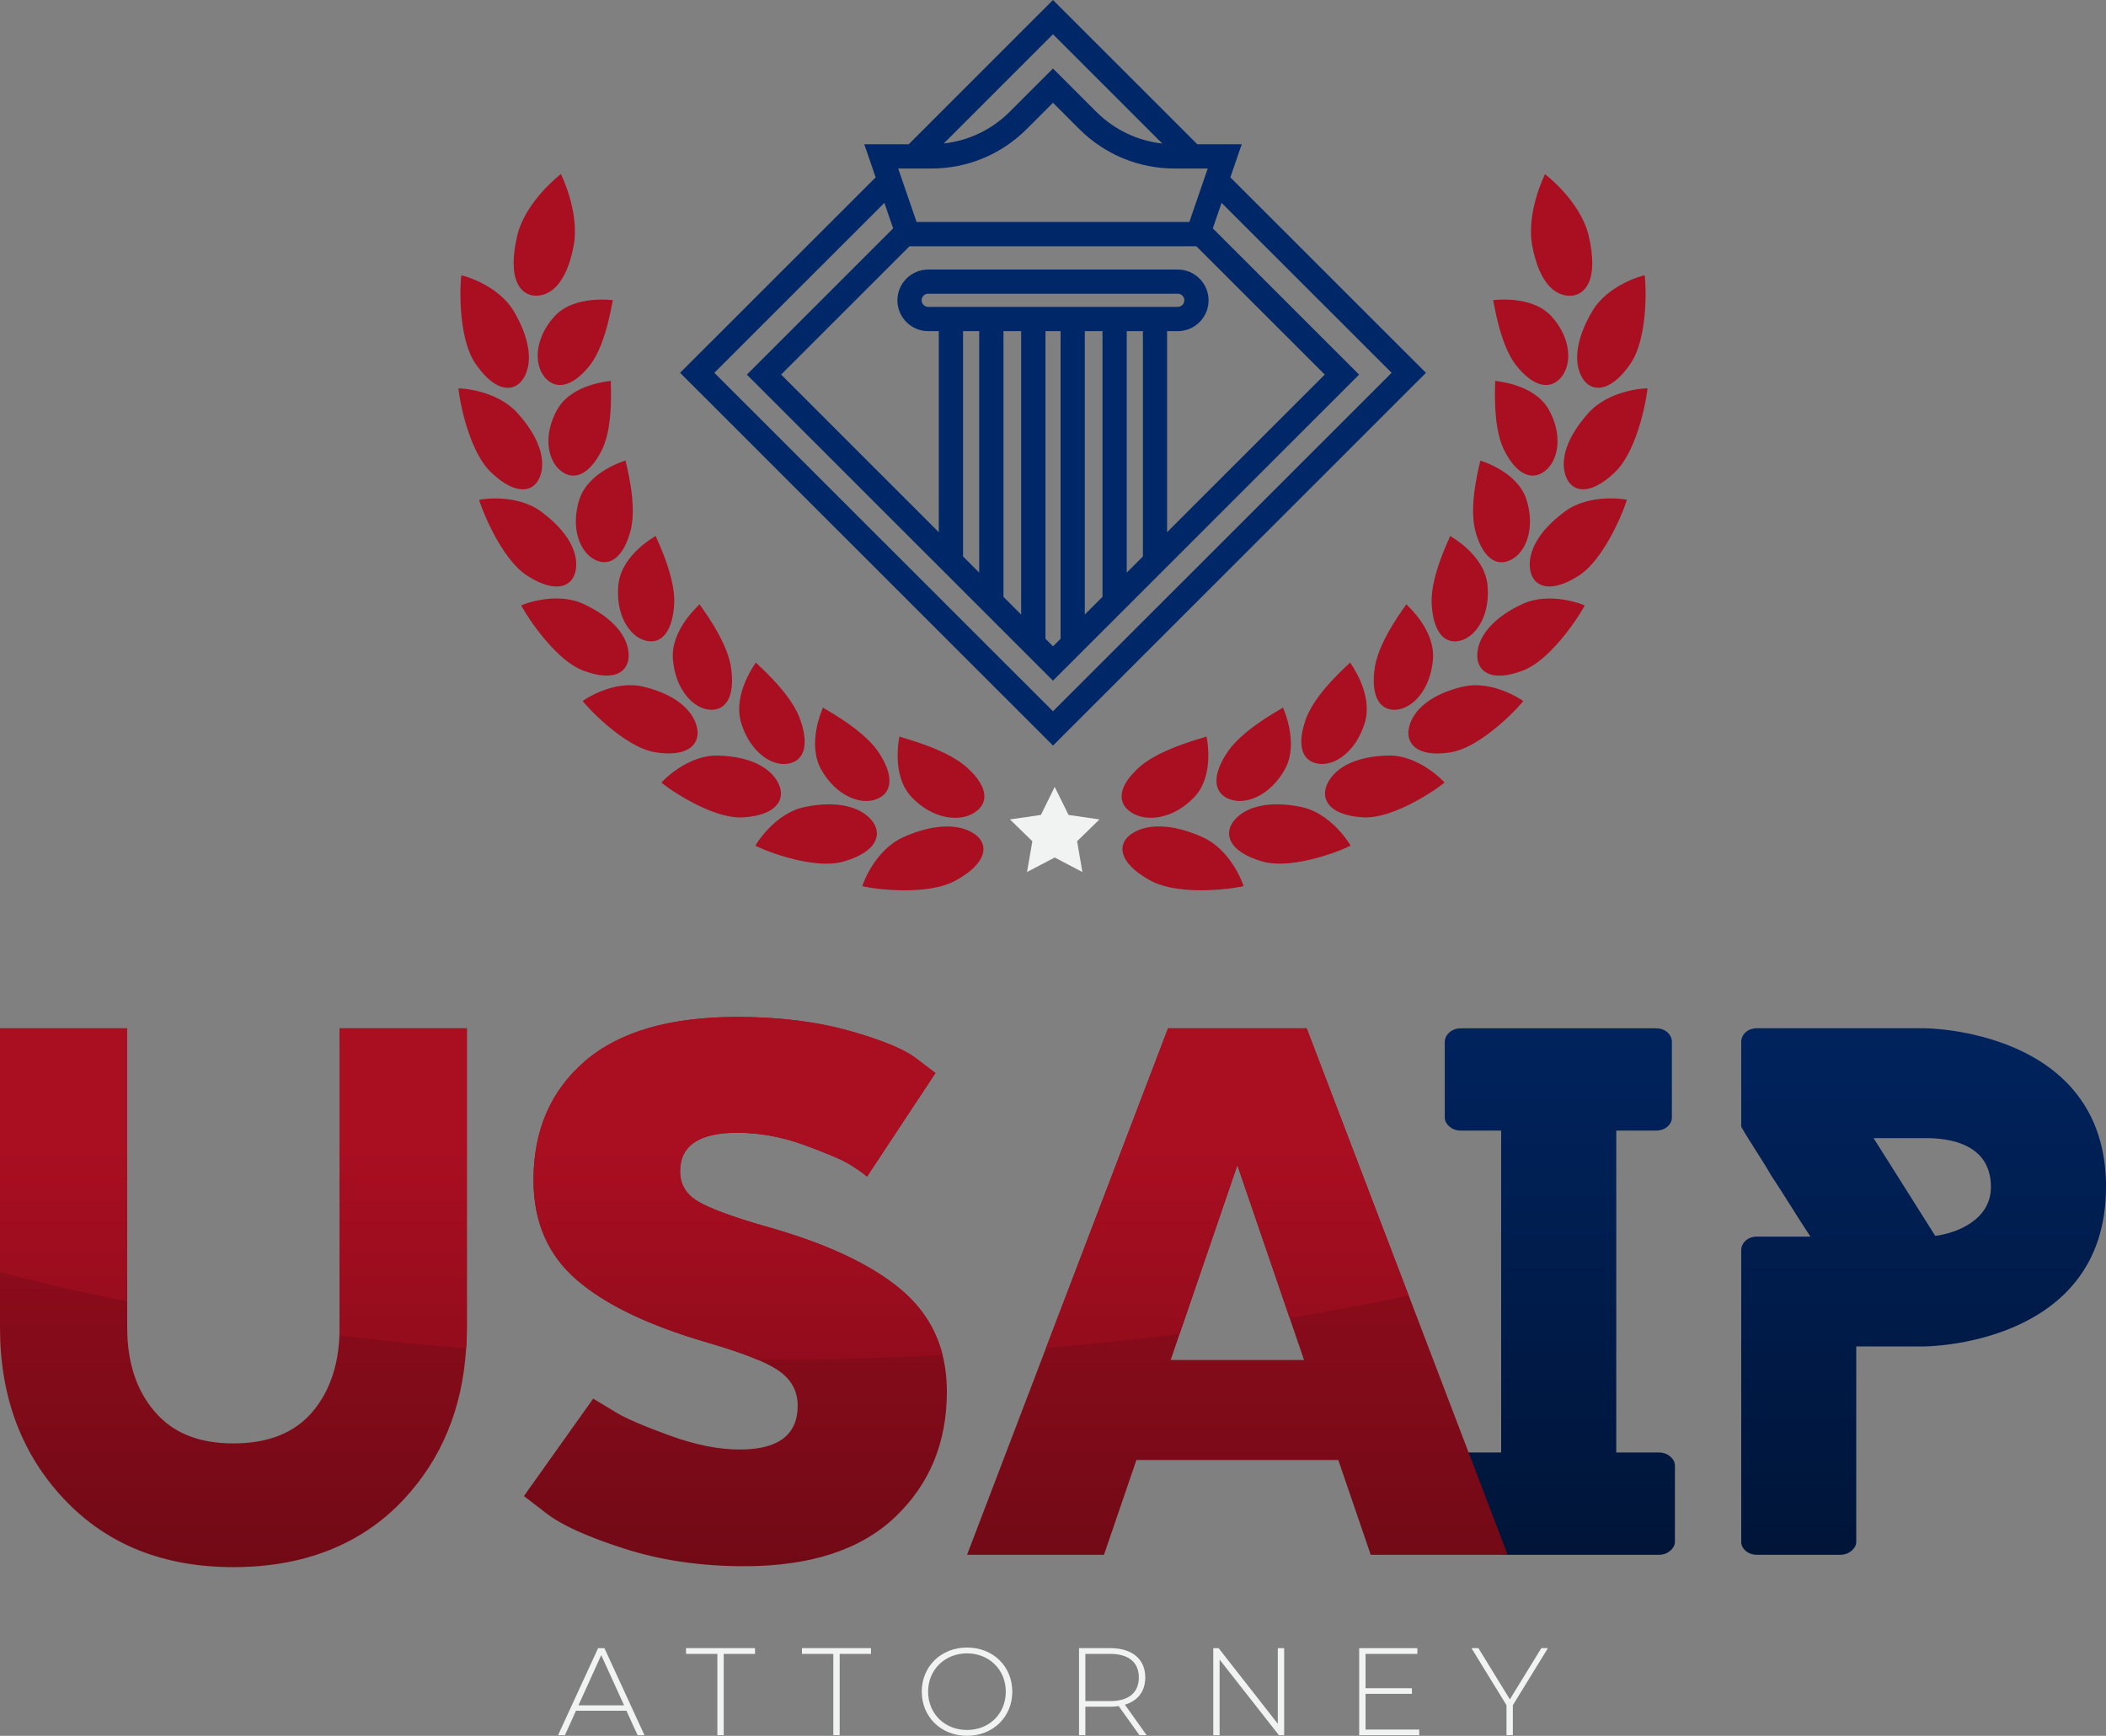<svg xmlns="http://www.w3.org/2000/svg" xmlns:xlink="http://www.w3.org/1999/xlink" id="Layer_1" data-name="Layer 1" viewBox="0 0 451.31 372.02"><rect x="0" y="0" width="451.31" height="372.02" fill="#808080" stroke="none"/><defs><style>      .cls-1 {        fill: url(#linear-gradient-2);      }      .cls-2 {        fill: #002768;      }      .cls-3 {        fill: #f1f2f2;      }      .cls-4 {        fill: #aa0e21;      }      .cls-5 {        fill: url(#linear-gradient-3);      }      .cls-6 {        fill: url(#linear-gradient);      }      .cls-7 {        fill: url(#linear-gradient-4);      }    </style><linearGradient id="linear-gradient" x1="333.95" y1="189.7" x2="333.95" y2="361.88" gradientUnits="userSpaceOnUse"><stop offset="0" stop-color="#002768"></stop><stop offset="1" stop-color="#00112e"></stop></linearGradient><linearGradient id="linear-gradient-2" x1="412.21" y1="189.7" x2="412.21" y2="361.88" xlink:href="#linear-gradient"></linearGradient><linearGradient id="linear-gradient-3" x1="161.54" y1="195.16" x2="161.54" y2="479.71" gradientUnits="userSpaceOnUse"><stop offset="0" stop-color="#aa0e21"></stop><stop offset="1" stop-color="#38050b"></stop></linearGradient><linearGradient id="linear-gradient-4" x1="150.95" y1="244.97" x2="150.95" y2="469.8" xlink:href="#linear-gradient-3"></linearGradient></defs><g><path class="cls-3" d="m134.25,366.64h-10.82l-2.37,5.25h-1.47l8.58-18.65h1.36l8.58,18.65h-1.47l-2.4-5.25Zm-.51-1.15l-4.9-10.76-4.88,10.76h9.78Z"></path><path class="cls-3" d="m153.72,354.46h-6.71v-1.23h14.79v1.23h-6.71v17.42h-1.36v-17.42Z"></path><path class="cls-3" d="m178.57,354.46h-6.71v-1.23h14.79v1.23h-6.71v17.42h-1.36v-17.42Z"></path><path class="cls-3" d="m197.53,362.56c0-5.41,4.13-9.46,9.7-9.46s9.7,4.02,9.7,9.46-4.16,9.46-9.7,9.46-9.7-4.05-9.7-9.46Zm18.01,0c0-4.72-3.57-8.21-8.31-8.21s-8.34,3.49-8.34,8.21,3.57,8.21,8.34,8.21,8.31-3.49,8.31-8.21Z"></path><path class="cls-3" d="m244.18,371.88l-4.45-6.23c-.59.08-1.17.13-1.81.13h-5.33v6.1h-1.36v-18.65h6.69c4.69,0,7.51,2.34,7.51,6.29,0,2.96-1.6,5.01-4.37,5.83l4.66,6.53h-1.55Zm-6.26-7.3c4,0,6.13-1.86,6.13-5.06s-2.13-5.06-6.13-5.06h-5.33v10.12h5.33Z"></path><path class="cls-3" d="m275.19,353.24v18.65h-1.12l-12.71-16.2v16.2h-1.36v-18.65h1.15l12.68,16.2v-16.2h1.36Z"></path><path class="cls-3" d="m304.14,370.66v1.23h-12.87v-18.65h12.47v1.23h-11.11v7.35h9.94v1.2h-9.94v7.65h11.51Z"></path><path class="cls-3" d="m324.2,365.46v6.42h-1.36v-6.42l-7.51-12.23h1.49l6.74,10.98,6.74-10.98h1.41l-7.51,12.23Z"></path></g><g><path class="cls-6" d="m346.36,242.31v68.99h9.19c1.93,0,3.38,1.45,3.38,2.74v16.44c0,1.29-1.45,2.74-3.38,2.74h-32.47c-1.93,0-14.12-1.45-14.12-2.74v-16.44c0-1.29,1.45-2.74,3.38-2.74h9.35v-68.99h-8.7c-1.93,0-3.38-1.45-3.38-2.74v-16.28c0-1.45,1.45-2.9,3.38-2.9h41.91c2.1,0,3.38,1.45,3.38,2.9v16.28c0,1.29-1.29,2.74-3.38,2.74h-8.54Z"></path><path class="cls-1" d="m451.31,254.4c0,34.17-39.01,34.17-39.01,34.17h-14.51v41.91c0,1.29-1.45,2.74-3.38,2.74h-17.89c-2.1,0-3.38-1.45-3.38-2.74v-62.55c0-1.45,1.29-2.9,3.38-2.9h11.45c-2.9-4.35-5.48-8.71-8.38-13.06-1.93-3.39-4.51-7.09-6.45-10.48v-18.22c0-1.45,1.29-2.9,3.38-2.9h35.79s39.01,0,39.01,34.01Zm-49.81-10.48l13.22,20.96c4.84-.64,11.93-3.55,11.93-10.48,0-10.48-11.45-10.48-14.35-10.48h-10.8Z"></path></g><path class="cls-5" d="m201.99,290.42c-1.38-5.5-4.34-10.17-8.85-13.98-6.52-5.51-16.36-10.09-29.53-13.73-6.9-2.01-11.6-3.76-14.11-5.27-2.5-1.51-3.76-3.64-3.76-6.39,0-5.51,4.07-8.28,12.23-8.28,4.77,0,9.56.88,14.38,2.63,4.83,1.77,8.06,3.14,9.69,4.14,1.63,1,2.88,1.89,3.76,2.63l14.66-22.2-3.95-3c-2.51-2.01-7.3-4.02-14.38-6.01-7.09-2.01-15.14-3.01-24.17-3.01-14.42,0-25.29,3.16-32.63,9.49-7.35,6.34-11.01,14.84-11.01,25.48,0,8.91,3.07,16.02,9.22,21.34,6.14,5.34,15.48,9.82,28.02,13.46,4.53,1.32,8.2,2.57,10.96,3.76,1.97.84,3.49,1.66,4.56,2.44,2.57,1.87,3.86,4.32,3.86,7.33,0,6.27-4.14,9.41-12.42,9.41-4.51,0-9.53-1-15.04-3.01-5.51-2-9.3-3.64-11.38-4.89-2.06-1.25-3.73-2.25-4.98-3.01l-14.85,20.88,4.89,3.76c3.26,2.51,8.81,5.01,16.65,7.52s16.39,3.76,25.67,3.76c14.16,0,24.94-3.5,32.34-10.54,7.4-7.02,11.09-15.98,11.09-26.9,0-2.77-.31-5.38-.92-7.82Zm99.9-12.74l-21.87-57.3h-29.71l-26.15,68.51-16.92,44.33h29.34l6.95-20.31h43.26l6.95,20.31h29.34l-21.19-55.54Zm-51.02,13.79l1.91-5.58,12.38-36.17,11.21,32.75,3.08,9h-28.59Zm-178.09-71.09v64.13c0,.57-.01,1.14-.04,1.7-.27,6.63-2.17,12.04-5.69,16.27-3.83,4.58-9.5,6.87-17.03,6.87s-13.03-2.29-16.92-6.87c-3.9-4.58-5.84-10.56-5.84-17.96v-64.13H0v64.13c0,14.8,4.58,27.06,13.73,36.77,9.15,9.72,21.25,14.58,36.29,14.58s27.45-4.83,36.48-14.49c8.11-8.68,12.59-19.47,13.39-32.4.12-1.45.16-2.95.16-4.47v-64.13h-27.28Z"></path><path class="cls-7" d="m201.99,290.42c-12.88.68-26.05,1.05-39.46,1.06-2.76-1.19-6.42-2.44-10.96-3.76-12.55-3.64-21.89-8.12-28.02-13.46-6.15-5.32-9.22-12.44-9.22-21.34,0-10.64,3.67-19.14,11.01-25.48,7.33-6.33,18.21-9.49,32.63-9.49,9.03,0,17.08,1,24.17,3.01,7.07,2,11.87,4.01,14.38,6.01l3.95,3-14.66,22.2c-.88-.75-2.13-1.63-3.76-2.63-1.63-1-4.86-2.38-9.69-4.14-4.82-1.75-9.61-2.63-14.38-2.63-8.16,0-12.23,2.77-12.23,8.28,0,2.76,1.26,4.89,3.76,6.39,2.51,1.51,7.21,3.26,14.11,5.27,13.17,3.64,23.01,8.21,29.53,13.73,4.51,3.82,7.47,8.49,8.85,13.98Zm78.03-70.03h-29.71l-26.15,68.51c9.75-.81,19.29-1.82,28.62-3l12.38-36.17,11.21,32.75c8.76-1.44,17.27-3.05,25.51-4.79l-21.87-57.3Zm-207.24,64.13c0,.57-.01,1.14-.04,1.7,8.87,1.09,17.92,2.01,27.15,2.77.12-1.45.16-2.95.16-4.47v-64.13h-27.28v64.13ZM0,272.68c8.73,2.27,17.83,4.34,27.26,6.25v-58.55H0v52.3Z"></path><g><path class="cls-2" d="m305.57,79.9l-41.91-41.89,2.44-7.09h-9.52L225.65,0l-30.92,30.92h-9.52l2.44,7.09-41.91,41.89,79.92,79.89,79.92-79.89Zm-106.66-14.13c-.78,0-1.41-.63-1.41-1.41s.63-1.41,1.41-1.41h53.48c.78,0,1.41.63,1.41,1.41s-.63,1.41-1.41,1.41h-53.48Zm10.93,5.2v51.75l-3.46-3.46v-48.29h3.46Zm5.2,0h3.79v60.74l-3.79-3.79v-56.94Zm8.99,0h3.25v65.93l-1.62,1.62-1.62-1.62v-65.93Zm8.44,0h3.79v56.94l-3.79,3.79v-60.74Zm8.99,0h3.46v48.29l-3.46,3.46v-51.75Zm8.66,0h2.27c3.64,0,6.6-2.96,6.6-6.6s-2.96-6.6-6.6-6.6h-53.48c-3.64,0-6.6,2.96-6.6,6.6s2.96,6.6,6.6,6.6h2.27v43.09l-33.79-33.78,27.51-27.5h61.48l27.51,27.5-33.79,33.78v-43.09Zm-1.05-40.21c-5.34-.6-10.28-2.95-14.14-6.8l-9.28-9.28-8.9,8.9-.37.37c-3.85,3.85-8.8,6.21-14.14,6.8l23.41-23.41,23.41,23.41Zm-49.51,5.36c7.74,0,15.02-3.01,20.49-8.49l.37-.37,5.23-5.23,5.23,5.23h0s.37.37.37.37c5.47,5.47,12.75,8.49,20.49,8.49h7.07l-3.94,11.46h-58.45l-3.94-11.46h7.07Zm-10.04,7.36l1.88,5.47-31.35,31.34,65.6,65.59,65.6-65.59-31.35-31.34,1.88-5.47,36.44,36.42-72.57,72.54-72.57-72.54,36.44-36.42Z"></path><g><path class="cls-4" d="m188.05,160.88c-3.54-4.93-11.71-9.11-11.69-9.24.05,0-3.56,7.49-.41,13.24,3.2,5.72,8.52,7.76,11.95,6.37,3.51-1.41,3.67-5.29.14-10.37Zm-71.28-79.99c2.42,2.88,6.14,1.93,9.78-2.78,3.51-4.69,4.66-13.74,4.79-13.78.03.05-8.2-1.23-12.51,3.46-4.28,4.71-4.46,10.28-2.06,13.1Zm2.72,6.75c-3.16,5.5-2.2,11.02.7,13.28,2.94,2.33,6.36.63,8.94-4.78,2.46-5.35,1.66-14.45,1.77-14.51.04.05-8.2.52-11.41,6.01Zm89.45,86.44c3.3-2.23,2.53-6.01-2.24-10.04-4.8-3.9-13.96-6.05-13.96-6.19.06-.03-1.91,8.11,2.57,12.94,4.52,4.81,10.42,5.49,13.63,3.29Zm-110.67-90.84c-.18-.04,1.66,13.19,7.14,18.16,5.28,4.97,9.12,4.09,10.35.64,1.27-3.53-.24-8.4-4.84-13.48-4.57-5.13-12.64-5.37-12.66-5.32Zm4.42,23.88c-.17,0,4.26,12.64,10.55,16.43,6.09,3.8,9.64,2.13,10.17-1.54.55-3.76-1.88-8.24-7.36-12.3-5.45-4.1-13.34-2.64-13.36-2.58Zm68.56,46.47c-2.29-5.63-9.31-11.48-9.27-11.59.06,0-5,6.54-3.18,12.83,1.88,6.28,6.5,9.45,10.06,8.85,3.64-.59,4.63-4.35,2.39-10.09Zm-61.05-86.71c-3.4-5.96-11.27-7.91-11.31-7.86-.18-.07-1.19,13.24,3.22,19.24,4.2,5.93,8.17,5.89,10.09,2.79,1.96-3.16,1.46-8.22-1.99-14.17Zm74.61,123.01c-.13.19,13.42,2.64,20.22-1.31,6.67-3.73,6.94-7.75,3.73-9.89-3.28-2.2-8.67-2.16-15.05.68-6.39,2.78-8.94,10.47-8.91,10.52Zm-43.05-22.18c-.15.1,10.51,8.09,17.74,7.45,7.09-.49,8.98-4.02,7.27-7.36-1.76-3.42-6.26-5.72-12.92-5.86-6.65-.19-12.1,5.71-12.09,5.77Zm20.13,13.51c-.14.15,12.1,5.61,19.2,3.33,6.98-2.09,8.1-5.95,5.64-8.82-2.52-2.93-7.53-4.14-14.14-2.8-6.62,1.28-10.72,8.24-10.7,8.29ZM122.92,52.75c1.39-7.27-2.72-15.44-2.72-15.44,0,0-7.63,5.78-9.37,13.25-2.19,9.44.75,12.6,3.74,12.81,3.16.16,6.74-2.25,8.35-10.63Zm33.7,90.02c-1.04-5.98-6.74-13.15-6.7-13.25.06.02-6.23,5.3-5.72,11.81.55,6.51,4.4,10.59,7.98,10.78,3.65.21,5.41-3.26,4.43-9.34Zm-31.73,7.47c-.16.07,8.69,10.1,15.82,11.03,6.99,1.04,9.55-1.98,8.59-5.61-.98-3.72-4.89-6.92-11.38-8.48-6.49-1.59-13.03,2.99-13.03,3.05Zm-13.17-20.5c-.17.04,6.6,11.61,13.43,14.04,6.66,2.49,9.78.09,9.57-3.65-.21-3.82-3.43-7.76-9.53-10.62-6.09-2.91-13.45.17-13.47.23Zm15.76-9.78c3.31,1.69,6.29-.71,7.74-6.59,1.34-5.82-1.25-14.61-1.16-14.68.05.03-7.86,2.21-9.88,8.28-1.98,6.11.05,11.36,3.29,12.98Zm17.01,9.18c.17-6.03-4.05-14.19-3.98-14.28.05.03-7.19,3.84-7.97,10.27-.73,6.45,2.25,11.21,5.73,12.15,3.54.97,5.96-2.03,6.22-8.14Z"></path><path class="cls-4" d="m263.4,171.25c3.43,1.39,8.75-.65,11.95-6.37,3.15-5.75-.46-13.25-.41-13.24.02.12-8.15,4.3-11.69,9.24-3.52,5.08-3.37,8.96.14,10.37Zm69.07-103.46c-4.32-4.69-12.54-3.41-12.51-3.46.13.03,1.28,9.08,4.79,13.78,3.64,4.71,7.36,5.66,9.78,2.78,2.39-2.81,2.22-8.39-2.06-13.1Zm-12.07,13.84c.11.06-.69,9.16,1.77,14.51,2.59,5.41,6.01,7.11,8.94,4.78,2.9-2.26,3.86-7.79.7-13.28-3.21-5.49-11.45-5.95-11.41-6.01Zm-64.41,89.15c4.48-4.83,2.52-12.97,2.57-12.94,0,.14-9.16,2.29-13.96,6.19-4.77,4.04-5.54,7.81-2.24,10.04,3.21,2.2,9.11,1.52,13.63-3.29Zm84.38-82.23c-4.59,5.09-6.1,9.95-4.84,13.48,1.23,3.45,5.07,4.34,10.35-.64,5.48-4.97,7.32-18.2,7.14-18.16-.02-.05-8.09.19-12.66,5.32Zm-5.12,21.15c-5.48,4.06-7.9,8.55-7.36,12.3.53,3.67,4.08,5.34,10.17,1.54,6.29-3.78,10.72-16.43,10.55-16.43-.02-.05-7.91-1.51-13.36,2.58Zm-52.81,53.97c3.55.6,8.18-2.57,10.06-8.85,1.82-6.29-3.24-12.83-3.18-12.83.04.11-6.98,5.96-9.27,11.59-2.23,5.74-1.25,9.5,2.39,10.09Zm56.67-82.63c1.92,3.1,5.89,3.14,10.09-2.79,4.4-5.99,3.4-19.31,3.22-19.24-.04-.05-7.92,1.9-11.31,7.86-3.45,5.94-3.95,11.01-1.99,14.17Zm-81.53,98.32c-6.38-2.84-11.77-2.88-15.05-.68-3.21,2.14-2.94,6.16,3.73,9.89,6.8,3.95,20.36,1.5,20.22,1.31.04-.05-2.52-7.74-8.91-10.52Zm39.87-17.43c-6.66.14-11.17,2.43-12.92,5.86-1.71,3.35.18,6.88,7.27,7.36,7.23.64,17.89-7.34,17.74-7.45.01-.06-5.44-5.96-12.09-5.77Zm-18.74,10.99c-6.61-1.33-11.62-.13-14.14,2.8-2.46,2.86-1.34,6.73,5.64,8.82,7.1,2.28,19.34-3.18,19.2-3.33.02-.05-4.08-7.01-10.7-8.29Zm58.01-109.54c2.99-.21,5.93-3.37,3.74-12.81-1.73-7.47-9.37-13.25-9.37-13.25,0,0-4.11,8.17-2.72,15.44,1.61,8.38,5.19,10.79,8.35,10.63Zm-37.62,88.73c3.58-.19,7.44-4.27,7.98-10.78.52-6.51-5.77-11.79-5.72-11.81.05.1-5.65,7.27-6.7,13.25-.98,6.08.78,9.54,4.43,9.34Zm14.28-4.92c-6.49,1.55-10.4,4.75-11.38,8.48-.96,3.63,1.6,6.65,8.59,5.61,7.13-.94,15.98-10.96,15.82-11.03,0-.06-6.54-4.65-13.03-3.05Zm12.73-17.67c-6.1,2.86-9.32,6.8-9.53,10.62-.21,3.74,2.91,6.14,9.57,3.65,6.83-2.43,13.6-14,13.43-14.04-.01-.06-7.38-3.14-13.47-.23Zm.99-22.53c-2.02-6.07-9.92-8.26-9.88-8.28.09.06-2.5,8.86-1.16,14.68,1.45,5.88,4.43,8.28,7.74,6.59,3.25-1.62,5.27-6.87,3.29-12.98Zm-14.09,30.3c3.47-.94,6.46-5.71,5.73-12.15-.78-6.42-8.02-10.23-7.97-10.27.07.09-4.15,8.24-3.98,14.28.25,6.12,2.67,9.11,6.22,8.14Z"></path><polygon class="cls-3" points="226.02 168.65 228.99 174.66 235.61 175.62 230.82 180.29 231.95 186.89 226.02 183.78 220.09 186.89 221.23 180.29 216.43 175.62 223.06 174.66 226.02 168.65"></polygon></g></g></svg>